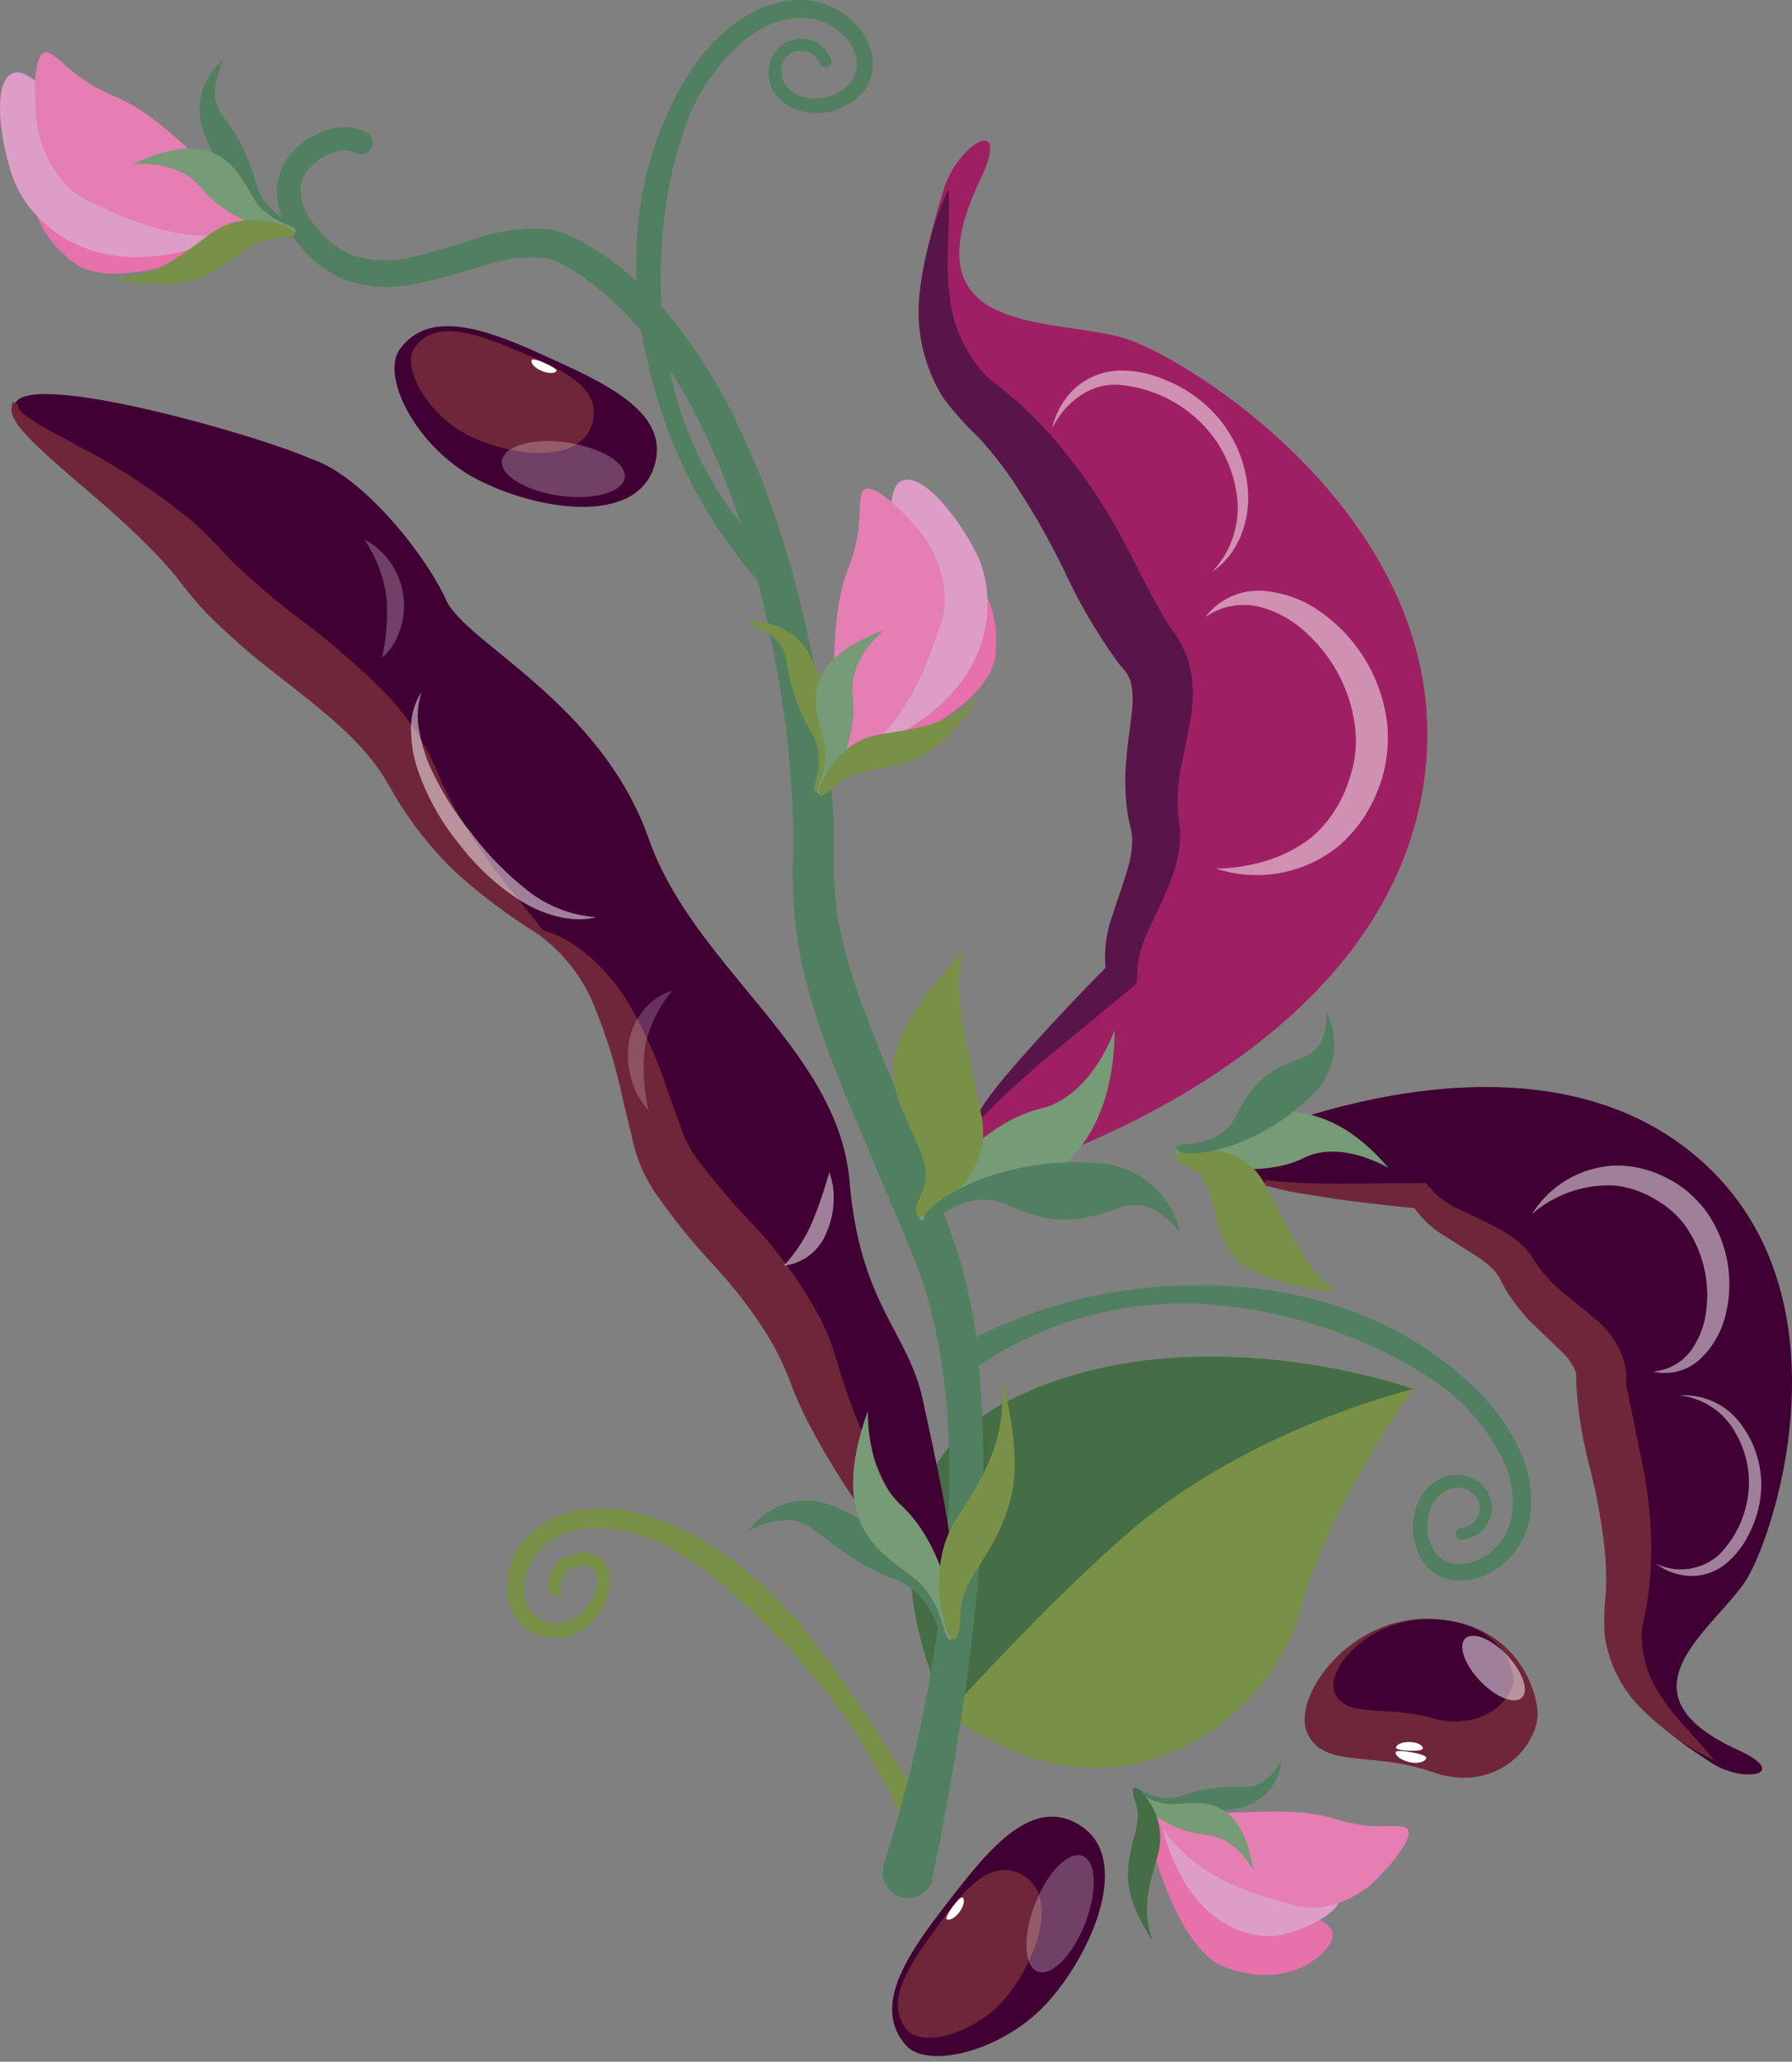 <svg xmlns="http://www.w3.org/2000/svg" width="213" height="245" fill="none" xmlns:v="https://vecta.io/nano"><rect width="100%" height="100%" fill="#808080" stroke="none"/><style><![CDATA[.B{fill:#799147}.C{fill:#518060}.D{fill:#fff}.E{fill:#769b76}.F{fill-rule:evenodd}.G{fill:#702639}.H{fill:#400033}.I{fill:#e671ab}.J{fill:#dd9dc6}.K{fill:#e57eb3}]]></style><path d="M116.983 161.864a43.5 43.5 0 0 1 26.699-6.848 56.15 56.15 0 0 1 13.696 2.744 53.05 53.05 0 0 1 12.55 5.965 24.21 24.21 0 0 1 8.9 10.141c.894 2.001 1.188 4.218.847 6.382a7.06 7.06 0 0 1-1.233 2.863c-.62.85-1.421 1.552-2.346 2.053a5.62 5.62 0 0 1-2.935.692c-.468-.017-.928-.131-1.349-.337a3.33 3.33 0 0 1-1.096-.856c-.601-.841-.96-1.831-1.038-2.862a5.67 5.67 0 0 1 .596-2.984c.449-.897 1.227-1.585 2.172-1.921.456-.134.94-.151 1.405-.049a2.82 2.82 0 0 1 1.255.634 2.22 2.22 0 0 1 .702 1.129c.113.44.089.903-.07 1.328-.13.441-.392.831-.75 1.119a2.25 2.25 0 0 1-1.254.492.71.71 0 0 0-.496.235c-.063.07-.112.151-.143.24a.7.7 0 0 0-.041.276.73.73 0 0 0 .068.272.72.72 0 0 0 .167.224c.07.063.151.112.24.144s.183.045.277.04c.745-.06 1.456-.337 2.045-.798s1.03-1.085 1.267-1.794.262-1.472.07-2.195a3.82 3.82 0 0 0-1.151-1.87 4.41 4.41 0 0 0-1.906-.971 4.4 4.4 0 0 0-2.139.041c-1.357.427-2.492 1.369-3.161 2.625-.674 1.193-.981 2.558-.883 3.924a7.57 7.57 0 0 0 .394 1.981c.205.664.52 1.288.93 1.849.447.576 1.008 1.053 1.649 1.4a5.25 5.25 0 0 0 2.073.616 7.51 7.51 0 0 0 3.997-.823 9.16 9.16 0 0 0 3.086-2.577c.825-1.077 1.401-2.324 1.686-3.65.489-2.583.203-5.252-.823-7.671-1.909-4.772-5.584-8.471-9.544-11.429-7.922-6.049-17.895-8.745-27.666-8.888a61.64 61.64 0 0 0-14.567 1.419c-2.388.561-4.742 1.259-7.05 2.088-2.308.864-4.567 1.856-6.765 2.971-.373.19-.656.52-.785.918a1.58 1.58 0 0 0 1.012 1.991c.398.13.832.096 1.205-.094l.203-.179zM92.884 67.438a43.55 43.55 0 0 1-13.409-24.099 56.43 56.43 0 0 1-.823-13.946 53.38 53.38 0 0 1 2.541-13.636c1.4-4.37 4.02-8.249 7.552-11.178 1.704-1.385 3.779-2.235 5.965-2.446a7.16 7.16 0 0 1 5.667 2.183 5.61 5.61 0 0 1 1.408 2.66 3.37 3.37 0 0 1-.001 1.403 3.35 3.35 0 0 1-.572 1.281 5.66 5.66 0 0 1-2.507 1.73 5.67 5.67 0 0 1-3.041.179c-.969-.211-1.822-.783-2.386-1.599a2.88 2.88 0 0 1-.107-2.732 2.22 2.22 0 0 1 2.219-1.193 2.29 2.29 0 0 1 2.064 1.527.72.72 0 0 0 .357.365c.16.074.341.086.51.034a.72.72 0 0 0 .403-.314c.091-.15.123-.33.091-.503a3.82 3.82 0 0 0-5.487-2.052c-.65.369-1.177.921-1.516 1.587a4.39 4.39 0 0 0 .131 4.152 5.45 5.45 0 0 0 3.34 2.386 7.16 7.16 0 0 0 4.02-.143c.637-.221 1.246-.518 1.814-.883a6.7 6.7 0 0 0 1.55-1.384 5.24 5.24 0 0 0 .933-1.947c.173-.707.196-1.441.07-2.157a7.48 7.48 0 0 0-1.826-3.698 9.21 9.21 0 0 0-7.23-3.006 13.27 13.27 0 0 0-7.218 2.744c-4.164 3.066-6.776 7.552-8.637 12.097-3.841 9.198-3.913 19.553-1.575 29.014a61.26 61.26 0 0 0 5.07 13.732 63.83 63.83 0 0 0 3.806 6.263 66.62 66.62 0 0 0 4.593 5.798 1.59 1.59 0 0 0 1.096.534c.422.025.836-.117 1.153-.397s.509-.674.534-1.096-.117-.836-.397-1.153l-.155-.107z" class="C"/><path d="M111.018 217.16c-1.945-3.71-4.069-7.158-6.276-10.594s-4.521-6.776-6.943-10.081c-2.414-3.339-5.182-6.407-8.256-9.15-3.196-2.76-6.823-4.977-10.737-6.562a21.2 21.2 0 0 0-6.227-1.467c-2.195-.2-4.406.119-6.454.93a9.62 9.62 0 0 0-4.891 4.498 7.91 7.91 0 0 0-.935 3.304c-.066 1.156.123 2.313.553 3.389a5.19 5.19 0 0 0 2.458 2.612c1.068.513 2.261.708 3.436.561 1.177-.138 2.286-.624 3.185-1.396.863-.742 1.545-1.673 1.992-2.72.488-1.05.686-2.211.573-3.364-.059-.697-.373-1.347-.883-1.825a3.56 3.56 0 0 0-.883-.489 5.77 5.77 0 0 0-.895-.239 4.18 4.18 0 0 0-1.821.107c-.592.169-1.139.467-1.603.871a3.46 3.46 0 0 0-1.05 1.563 3.95 3.95 0 0 0-.119 1.861.74.74 0 0 0 .847.609c.193-.033.365-.14.479-.298a.74.74 0 0 0 .13-.549c-.077-.371-.054-.756.068-1.115s.337-.678.624-.925c.303-.257.659-.444 1.043-.547a2.7 2.7 0 0 1 1.176-.05 2.93 2.93 0 0 1 .561.143 3.22 3.22 0 0 1 .441.239c.214.236.337.54.346.859a5.02 5.02 0 0 1-.501 2.517c-.322.805-.852 1.511-1.535 2.045a4.92 4.92 0 0 1-2.354.997 4.52 4.52 0 0 1-2.386-.441 3.39 3.39 0 0 1-1.551-1.754c-.287-.818-.393-1.687-.313-2.55s.346-1.698.778-2.449a7.47 7.47 0 0 1 3.913-3.412 11.83 11.83 0 0 1 5.428-.608c1.887.199 3.733.681 5.476 1.432 3.524 1.651 6.749 3.877 9.544 6.585a99.22 99.22 0 0 1 8.351 8.434c2.628 3.005 4.987 6.235 7.05 9.652 1.042 1.71 2.005 3.456 2.887 5.237.898 1.757 1.671 3.575 2.315 5.44.16.38.458.685.834.855s.801.19 1.192.059.717-.405.915-.767a1.64 1.64 0 0 0 .149-1.185l-.131-.262z" class="B"/><g class="F"><path d="M182.741 204.133c-.453 4.008-5.392 8.959-12.491 6.442s-12.944-.334-14.864-4.629 5.189-14.316 15.342-13.553 12.276 9.461 12.013 11.74z" class="G"/><path d="M179.878 199.861c-.346 2.589-4.176 5.846-9.663 4.307s-9.998 0-11.489-2.804 3.996-9.317 11.858-8.924 9.485 5.977 9.294 7.421z" class="H"/><g class="D"><path d="M165.896 208.213c-.072.453.68.966 1.67 1.193s1.885-.06 1.969-.513-3.579-1.098-3.639-.68zm3.233-.43c0-.394-.704-.752-1.575-.775s-1.599.286-1.622.68 3.173.524 3.197.095z"/><path opacity=".5" d="M179.138 196.7c-1.849-1.945-4.056-2.839-4.963-2.004s-.107 3.113 1.754 5.058 4.056 2.827 4.951 1.992.107-3.078-1.742-5.046z"/></g><path d="M107.629 243.001c-3.65-4.283-.513-9.795 4.402-16.142s10.391-13.803 16.416-9.902 1.563 14.77-3.758 20.806-14.531 8.232-17.06 5.238z" class="H"/><path d="M107.904 241.318c-2.613-2.875-.573-6.753 2.684-11.25s6.848-9.771 11.095-7.158 1.42 10.164-2.112 14.447-9.842 5.965-11.667 3.961z" class="G"/><g class="D"><path d="M112.521 228.053c.322.238 1.014-.144 1.527-.847s.68-1.48.358-1.718-2.196 2.338-1.885 2.565z"/><path opacity=".25" d="M128.972 228.577c1.491-3.781 1.36-7.372-.286-8.028s-4.176 1.908-5.655 5.702-1.348 7.373.286 8.029 4.188-1.909 5.655-5.703z"/></g><path d="M47.526 41.49c3.328-4.533 9.413-2.768 16.702.549s15.843 6.884 13.445 13.648-13.994 4.951-21.116 1.193-11.345-12.216-9.031-15.39z" class="H"/><path d="M49.232 41.383c2.183-3.209 6.43-2.136 11.56 0s11.095 4.39 9.544 9.115-9.544 3.734-14.543 1.3-8.089-8.22-6.561-10.415z" class="G"/><g class="D"><path d="M63.202 42.79c-.167.37.37.943 1.193 1.288s1.599.31 1.754 0-2.792-1.694-2.947-1.288z"/><path opacity=".25" d="M66.519 58.908c4.02.573 7.492-.394 7.731-2.147s-2.815-3.579-6.848-4.175-7.492.406-7.743 2.147 2.827 3.627 6.86 4.176z"/></g></g><path d="M112.652 203.584s-13.97-26.7 7.611-37.329 47.72-1.193 47.72-1.193-10.367 14.244-13.409 26.246-21.033 27.88-41.922 12.276z" class="B"/><path d="M112.652 203.584s-13.97-26.7 7.611-37.329 47.72-1.193 47.72-1.193-19.231 4.569-33.523 16.785c-9.735 8.339-21.808 21.737-21.808 21.737z" fill="#456e46"/><path d="M110.791 223.173c1.193-5.38 2.123-10.629 2.982-15.962s1.599-10.654 2.136-16.01a143.52 143.52 0 0 0 .107-32.486 67.48 67.48 0 0 0-1.67-8.16c-.823-2.756-1.742-5.213-2.649-7.755-1.849-5.034-3.853-9.997-5.869-14.9-1.026-2.45-1.996-4.888-2.911-7.313-.926-2.381-1.722-4.811-2.386-7.278-.662-2.428-1.101-4.912-1.312-7.42l-.119-1.885v-3.925-2.076a121.9 121.9 0 0 0-1.861-16.249c-.911-5.336-2.134-10.614-3.663-15.807a104 104 0 0 0-5.762-15.211c-2.307-5.001-5.272-9.671-8.816-13.886-1.825-2.118-3.868-4.038-6.096-5.726-1.14-.843-2.336-1.608-3.579-2.291-.298-.179-.62-.334-.931-.501a10.88 10.88 0 0 0-1.038-.477 9.87 9.87 0 0 0-2.386-.632c-2.907-.198-5.823.209-8.566 1.193-2.601.776-5.07 1.658-7.54 2.147a12.29 12.29 0 0 1-7.003-.25c-1.067-.424-2.043-1.047-2.875-1.837-.882-.805-1.652-1.723-2.291-2.732-.586-.897-.92-1.936-.966-3.006a4.26 4.26 0 0 1 1.038-2.744c.724-.816 1.644-1.436 2.672-1.801.825-.383 1.766-.431 2.625-.131.149.11.318.189.497.232s.366.05.548.021.357-.096.513-.194.292-.227.398-.378.181-.322.219-.503a1.38 1.38 0 0 0 .007-.549c-.034-.181-.105-.354-.207-.508s-.234-.286-.388-.388h-.06c-.819-.503-1.773-.741-2.732-.68a8.08 8.08 0 0 0-2.386.477 9.27 9.27 0 0 0-3.806 2.601 7.16 7.16 0 0 0-1.754 4.569c.021 1.605.483 3.174 1.336 4.533.777 1.258 1.72 2.406 2.804 3.412a12.06 12.06 0 0 0 3.782 2.469c2.8 1.014 5.834 1.192 8.733.513 2.768-.525 5.345-1.396 7.862-2.1 2.298-.796 4.732-1.124 7.158-.966.798.134 1.565.409 2.267.811.274.143.549.286.823.453 1.075.643 2.103 1.361 3.078 2.147 1.999 1.56 3.823 3.332 5.44 5.285a58.61 58.61 0 0 1 8.029 13.123 99.29 99.29 0 0 1 5.321 14.722 132.42 132.42 0 0 1 3.293 15.366c.831 5.155 1.309 10.361 1.432 15.581v1.921 1.957l-.06 2.099.06 2.112c.118 2.808.469 5.601 1.05 8.351a76.77 76.77 0 0 0 2.267 7.993c.907 2.565 1.897 5.094 2.899 7.564l6.192 14.698c1.014 2.386 2.076 4.927 2.899 7.241.79 2.428 1.427 4.902 1.909 7.409 1.944 10.152 1.563 20.818.322 31.245-1.271 10.453-3.528 20.763-6.741 30.791v.072c-.123.38-.169.782-.137 1.18a3.05 3.05 0 0 0 .324 1.144c.182.356.433.673.738.932a3.04 3.04 0 0 0 1.038.579 3.05 3.05 0 0 0 2.324-.187 3.05 3.05 0 0 0 .932-.737c.26-.305.456-.658.579-1.038l-.071-.263z" class="C"/><path d="M117.102 140.211s43.89-11.656 51.466-43.724-26.413-53.494-34.597-56.191-26.604.167-17.466-18.921c3.83-7.993-2.648-4.426-4.354 1.193s-5.965 18.706 2.851 27.105c10.332 9.854 12.861 22.035 19.375 29.694 3.03 3.579-1.36 10.415.799 19.267 1.109 4.534-4.009 11.572-3.102 16.786 0 0-10.51 9.544-13.326 14.316 0 0-5.965 6.454-7.158 8.411s-1.765 3.853 5.512 2.064z" fill="#9f2062"/><path d="M112.783 22.617c.167 4.486-.477 8.625.096 12.503.33 3.386 1.715 6.582 3.96 9.138.504.527 1.055 1.006 1.647 1.432l1.193.978 1.384 1.193a51.69 51.69 0 0 1 4.939 5.154c2.903 3.486 5.431 7.269 7.539 11.286 2.005 3.758 3.651 7.265 5.393 9.986l.334.501.083.119.239.31.274.418c.254.384.485.782.692 1.193l.418.919a12.76 12.76 0 0 1 .525 1.766c.341 1.726.378 3.499.107 5.237-.393 2.648-.859 4.474-1.193 6.263-.334 1.636-.474 3.306-.417 4.975 0 .394 0 .787.095 1.193.131.74 0 .37.167 1.193.047.508.047 1.019 0 1.527-.102 1.482-.424 2.942-.954 4.33-.871 2.386-1.861 4.247-2.637 5.965-.701 1.394-1.184 2.886-1.431 4.426l-.12 2.267-.823.68-8.924 7.349c-1.479 1.193-2.946 2.517-4.366 3.806-1.458 1.249-2.84 2.583-4.14 3.996l-.656-.394a41.82 41.82 0 0 1 3.519-4.688c1.253-1.479 2.542-2.935 3.842-4.366a285.49 285.49 0 0 1 8.005-8.435l-.143.441c-.232-2.187.038-4.398.787-6.466.633-2.04 1.396-4.02 1.921-5.965a12.23 12.23 0 0 0 .441-2.97 5.91 5.91 0 0 0-.179-1.42 24.22 24.22 0 0 1-.334-1.599c-.335-2.139-.403-4.311-.202-6.466.155-2.135.536-4.247.715-6.287.099-.972.051-1.953-.143-2.911a3.45 3.45 0 0 0-.513-1.193c-.286-.406-.632-.764-.978-1.193-2.512-3.454-4.677-7.146-6.466-11.023-1.827-3.768-3.916-7.404-6.251-10.88-1.182-1.715-2.477-3.349-3.878-4.891-1.557-1.462-2.982-3.059-4.259-4.772-2.307-3.723-3.287-8.117-2.779-12.467.476-4.217 1.615-8.331 3.376-12.193l.095.036z" fill="#59154a"/><g class="F"><path d="M132.492 122.411s-2.708 7.898-8.805 9.329c-8.124 1.897-15.342 12.419-14.316 13.207s2.279-2.983 7.707-2.828 15.294-4.115 15.414-19.708z" class="E"/><path d="M111.698 143.349s6.263-3.973 4.986-10.63-3.805-14.733-2.147-19.72c0 0-7.731 7.695-8.351 13.338s5.404 11.047 3.46 15.198.179 3.174 2.052 1.814z" class="B"/><path d="M109.825 145.245c.727.943 4.485-4.569 10.128-1.968s8.888 1.694 12.646.381 5.488.442 7.659 2.732c-.513-2.198-1.716-4.175-3.434-5.641s-3.858-2.344-6.11-2.507c-12.813-1.109-21.999 5.548-20.889 7.003z" class="C"/></g><path opacity=".5" d="M144.565 103.228c4.832-.119 9.484-1.682 12.431-4.772a15.17 15.17 0 0 0 3.269-5.512c.179-.537.334-1.014.477-1.575a11.16 11.16 0 0 0 .298-1.515 13.93 13.93 0 0 0 .06-3.161 18.11 18.11 0 0 0-5.691-11.357 12.89 12.89 0 0 0-5.631-3.209 7.98 7.98 0 0 0-6.501 1.193 7.9 7.9 0 0 1 2.976-2.395c1.173-.543 2.461-.789 3.752-.718a13.45 13.45 0 0 1 7.301 2.756 18.92 18.92 0 0 1 5.226 5.872 18.91 18.91 0 0 1 2.386 7.49 17.61 17.61 0 0 1-.167 4.032 15.43 15.43 0 0 1-.442 2.004 14.83 14.83 0 0 1-.668 1.849 16.45 16.45 0 0 1-4.617 6.407c-2.006 1.596-4.377 2.671-6.9 3.127s-5.121.279-7.559-.515zm-19.506-52.325a9.27 9.27 0 0 1 2.72-4.772 8.26 8.26 0 0 1 5.321-2.1c1.926-.01 3.83.397 5.583 1.193a15.96 15.96 0 0 1 4.772 3.03 15.04 15.04 0 0 1 4.868 9.962c.31 3.71-1.193 7.731-4.247 9.723 1.196-1.252 2.079-2.77 2.577-4.428s.596-3.412.286-5.116a14.82 14.82 0 0 0-4.772-8.709 15.81 15.81 0 0 0-9.067-3.949c-3.292-.298-6.442 1.921-8.041 5.166z" class="D"/><path d="M112.425 189.303c-2.994.156-14.053-14.697-18.157-25.649-4.032-11.501-15.748-18.229-18.229-27.165s-3.483-20.138-11.799-25.721-13.242-10.069-17.668-18.134c-4.51-8.244-17.454-14.507-24.087-23.156C15.935 60.387.068 51.094 1.822 47.909c1.897-3.925 29.109 3.901 35.086 6.597 6.18 1.945 13.791 11.548 16.153 16.881 2.386 5.046 18.325 12.133 24.027 28.227 5.345 15.295 22.297 24.886 23.86 40.443 1.193 14.984 6.98 18.098 8.745 26.33s5.118 22.595 2.732 22.917z" class="F H"/><g class="G"><path d="M64.491 110.505c-2.386-3.137-4.855-5.834-6.836-8.78a55.24 55.24 0 0 1-5.225-8.912 34.09 34.09 0 0 0-2.577-5.249c-1.152-1.792-2.453-3.484-3.889-5.058a104.98 104.98 0 0 0-8.685-7.707c-2.829-2.064-5.545-4.278-8.136-6.633-.632-.537-1.193-1.086-1.766-1.658l-1.957-2.1a34.84 34.84 0 0 0-4.533-4.02 77.82 77.82 0 0 0-9.806-6.43c-1.718-.895-3.388-1.837-5.058-2.732-.823-.429-1.62-.907-2.386-1.432-.728-.489-1.551-1.026-1.503-1.73l-.549-.322c-.145.282-.221.595-.221.913a1.99 1.99 0 0 0 .221.913 6.55 6.55 0 0 0 .835 1.3c.618.761 1.288 1.478 2.004 2.147 1.408 1.348 2.851 2.589 4.283 3.842 2.899 2.469 5.762 4.915 8.423 7.552a55.45 55.45 0 0 1 3.782 4.08 55.69 55.69 0 0 0 3.579 4.319 84.95 84.95 0 0 0 8.351 7.325c2.899 2.267 5.822 4.51 8.47 7.027a30.82 30.82 0 0 1 3.579 4.068c1.038 1.42 1.861 3.138 2.887 4.677 1.999 3.122 4.406 5.963 7.158 8.446a71.18 71.18 0 0 0 9.055 6.681l.501-.525z"/><path d="M112.413 188.969c-.751-.298-1.324-1.264-1.849-2.099l-1.503-2.649-2.672-5.452c-1.754-3.579-3.317-7.158-4.772-10.677-.668-1.754-1.253-3.484-1.79-5.13l-.394-1.336c-.155-.501-.263-.931-.501-1.563a39.35 39.35 0 0 0-1.348-3.257c-2.029-3.766-4.487-7.285-7.325-10.487-2.496-2.566-4.842-5.275-7.027-8.112a13.77 13.77 0 0 1-2.147-3.782l-1.873-5.213c-1.249-3.84-2.96-7.513-5.094-10.94-2.386-3.448-5.607-6.609-9.711-7.767l-.43.525a19.64 19.64 0 0 1 6.776 8.817c1.416 3.501 2.514 7.122 3.281 10.82l1.336 5.536a18.13 18.13 0 0 0 2.314 5.249c2.186 3.172 4.602 6.178 7.23 8.995 2.639 2.837 4.967 5.949 6.943 9.282.937 1.711 1.735 3.494 2.386 5.333.755 1.853 1.615 3.661 2.577 5.416 1.962 3.571 4.149 7.014 6.549 10.307 1.193 1.659 2.518 3.305 3.925 4.892.701.804 1.446 1.569 2.231 2.29.772.879 1.827 1.457 2.983 1.635l-.096-.633z"/></g><g class="D"><path opacity=".5" d="M98.575 139.292a55.35 55.35 0 0 1-2.088 6.073c-.824 1.854-1.948 3.559-3.329 5.046a6.24 6.24 0 0 0 3.101-1.275c.898-.701 1.587-1.633 1.993-2.697a9.93 9.93 0 0 0 .823-3.484 8.81 8.81 0 0 0-.501-3.663zm-27.69-30.301a14.88 14.88 0 0 1-8.434-3.376c-2.416-1.93-4.577-4.159-6.43-6.634a35.79 35.79 0 0 1-4.891-7.838 18.24 18.24 0 0 1-1.312-4.39c-.292-1.516-.185-3.083.31-4.545a7.88 7.88 0 0 0-1.276 4.545 15.41 15.41 0 0 0 .847 4.867c1.09 3.103 2.704 5.996 4.772 8.553a29.27 29.27 0 0 0 7.158 6.717c2.768 1.754 6.216 2.875 9.258 2.1z"/><path opacity=".25" d="M45.402 78.174a7.36 7.36 0 0 0 2.076-3.15c.465-1.269.637-2.628.501-3.973a9.03 9.03 0 0 0-1.467-4.056c-.807-1.224-1.916-2.219-3.221-2.887a15.82 15.82 0 0 1 2.648 6.919c.177 2.395-.004 4.804-.537 7.146z"/><path opacity=".2" d="M77.088 131.956a21.8 21.8 0 0 1-.418-7.624c.535-2.429 1.644-4.695 3.233-6.609-1.311.407-2.476 1.186-3.352 2.243a8.35 8.35 0 0 0-1.801 3.901 9.97 9.97 0 0 0 .298 4.366 9.12 9.12 0 0 0 2.04 3.723z"/></g><g class="F"><path d="M112.425 194.78c-.906.441-1.061-5.297-6.191-7.159-3.281-1.193-5.763-2.899-9.353-5.75-2.792-2.195-5.428-1.014-7.933 0 0 .06 3.782-5.511 10.26-2.827 10.498 4.402 14.781 15.067 13.218 15.736z" class="C"/><path d="M103.156 167.65s-.298 7.241 3.901 11.166c5.762 5.262 7.074 15.891 5.965 16.022s-.656-4.509-4.605-7.504-10.057-6.203-5.261-19.684z" class="E"/><path d="M112.211 192.608s-1.981-6.705 1.371-11.93 5.966-9.222 5.548-16.631c0 0 2.493 8.566 1.002 14.078-1.885 7.098-5.834 9.043-5.965 13.648s-1.408 3.221-1.956.835z" class="B"/><path d="M104.349 89.58s13.123-5.297 13.946-11.536-2.386-10.26-5.285-11.548-2.708 3.937-3.305 7.265-8.076 14.209-5.356 15.819z" class="I"/><path d="M101.879 89.52c-1.288.489.871-6.406 3.09-13.039s-.346-17.144 1.838-19.088 6.871 3.579 9.281 8.423 3.281 17.132-14.209 23.705z" class="J"/><path d="M102.44 58.622c.668-2.04 4.617 1.849 6.764 4.378s3.997 7.158 2.625 11.107-3.365 10.868-9.544 15.509-3.889-1.36-3.412-5.965-.107-10.737 1.885-15.879 1.085-7.325 1.682-9.15z" class="K"/><path d="M96.916 94.006c-.799-.25 1.754-3.376-.573-7.158-1.498-2.566-2.467-5.405-2.851-8.351-.525-2.78-2.744-3.662-4.772-4.545 1.585-.199 3.193.113 4.588.892a7.49 7.49 0 0 1 3.166 3.438c3.877 8.387 1.742 16.13.442 15.724z" class="B"/><path d="M105.053 74.894s-4.248 3.4-3.699 7.814c.728 5.882-3.328 12.097-4.092 11.632s1.634-2.756.608-6.466-3.185-9.115 7.182-12.98z" class="E"/><path d="M97.799 92.754s1.921-4.677 6.669-5.464 8.351-1.109 11.93-4.665c0 0-3.006 5.213-6.585 7.039-4.653 2.386-8.077 1.3-10.368 3.579s-2.422 1.062-1.646-.489z" class="B"/><path d="M26.768 29.262S13.8 35.001 8.777 31.231 3.074 22.367 4.16 19.384s4.772.799 7.54 2.696 15.807 4.104 15.068 7.182z" class="I"/><path d="M28.45 27.449c1.193-.596-5.201-3.841-11.512-6.872S4.84 8.385 1.965 8.599s-2.219 7.42-.429 12.515 10.069 14.28 26.914 6.335z" class="J"/><path d="M5.89 6.321c-1.933-.942-1.885 4.605-1.563 7.91s2.386 7.862 6.132 9.616 10.141 5.142 17.788 3.901 1.742-3.746-1.861-6.561-7.635-7.576-12.717-9.723-6.06-4.307-7.778-5.142z" class="K"/><path d="M35.119 27.007c.382-.752-3.639-1.098-4.712-5.38a22.24 22.24 0 0 0-3.961-7.874c-1.634-2.302-.728-4.521.084-6.621a7.53 7.53 0 0 0-2.302 8.59c3.281 8.637 10.284 12.491 10.892 11.286z" class="C"/><path d="M15.744 19.527s5.404-.668 8.184 2.792c3.71 4.617 10.999 6.037 11.19 5.166s-3.102-.752-5.058-4.068-4.331-8.625-14.316-3.889z" class="E"/><path d="M33.603 26.757s-4.688-1.873-8.554.99-6.597 5.19-11.668 5.321c0 0 5.834 1.467 9.64.179 4.939-1.682 6.561-4.903 9.818-4.927s2.422-1.038.764-1.563z" class="B"/><path d="M136.071 216.098s3.209 15.199 9.4 17.608 10.797 0 12.587-2.672-3.579-3.865-6.836-5.333-13.135-12.073-15.151-9.603z" class="I"/><path d="M137.753 215.37c-.203-1.014 4.283 1.789 8.577 4.593s11.704 2.851 12.813 4.772-3.125 4.295-6.657 5.154-12.025-.847-14.733-14.519z" class="J"/><path d="M166.862 217.112c1.873.477-1.265 4.223-3.329 6.299s-6.036 3.997-9.627 3.006-9.926-2.386-14.543-7.611.871-3.579 4.951-3.412 9.544-.74 14.316.74 6.574.56 8.232.978z" class="K"/><path d="M134.878 212.639c.334-.609 2.445 1.944 5.833.68a18.36 18.36 0 0 1 7.158-.955c2.386 0 3.4-1.61 4.438-3.137-.099 1.313-.615 2.559-1.474 3.558s-2.014 1.695-3.298 1.989c-7.265 1.79-13.147-1.169-12.657-2.135z" class="C"/><path d="M148.979 222.254s-2.052-3.96-5.691-4.235c-4.843-.358-9.186-4.629-8.685-5.166s1.945 1.766 5.094 1.527 7.85-1.073 9.282 7.874z" class="E"/><path d="M135.987 213.294c.805.928 1.38 2.033 1.678 3.225a7.82 7.82 0 0 1 .04 3.635c-1.074 3.806-2.076 6.561-.704 10.486 0 0-2.827-4.044-2.923-7.349-.143-4.27 1.85-6.442.931-8.959s.095-2.159.978-1.038z" fill="#456e46"/></g><path d="M146.807 135.797s32.462-15.163 53.268.394 11.107 45.728 7.516 51.502-16.165 13.361-.978 20.281c6.347 2.899.632 4.032-3.269 1.467s-13.063-8.351-12.002-17.895c1.253-11.143-3.352-19.816-3.269-27.725 0-3.687-6.096-5.607-9.269-12.062-1.623-3.304-8.28-4.974-10.367-8.577 0 0-11.191-.454-15.283-1.897 0 0-6.848-.931-8.589-1.48s-3.114-1.431 2.242-4.008z" class="H"/><path d="M203.666 209.107c-2.171-2.804-4.664-4.975-6.287-7.612-1.508-2.215-2.284-4.848-2.219-7.528.038-.575.13-1.147.275-1.705l.238-1.193.227-1.444c.245-1.863.373-3.74.382-5.619a52.08 52.08 0 0 0-1.193-10.654l-1.79-8.768v-.465-.525-.394a10.06 10.06 0 0 0-.167-1.05 7.86 7.86 0 0 0-.215-.752c-.155-.463-.346-.914-.572-1.348-.662-1.217-1.539-2.304-2.589-3.209l-3.877-3.185a16.65 16.65 0 0 1-2.78-2.804l-.537-.763-.537-.847a8.4 8.4 0 0 0-.751-.931c-.836-.853-1.798-1.573-2.852-2.135-1.742-1.002-3.28-1.635-4.652-2.315a11.63 11.63 0 0 1-3.102-1.956l-1.193-1.313h-.835l-9.127.072c-1.527 0-3.054 0-4.569-.095a37.76 37.76 0 0 1-4.557-.358l-.203.572c1.475.46 2.983.811 4.509 1.05l4.534.704a249.47 249.47 0 0 0 9.102 1.05l-.31-.191c.97 1.436 2.25 2.634 3.746 3.507l4.2 2.673a8.71 8.71 0 0 1 1.777 1.575c.238.29.442.606.609.942l.608 1.133a21.09 21.09 0 0 0 3.15 4.021l3.579 3.436c.558.533 1.025 1.153 1.384 1.837a2.67 2.67 0 0 1 .298.966v1.193a51.01 51.01 0 0 0 1.658 9.938c.805 3.204 1.383 6.461 1.73 9.747.147 1.634.187 3.276.119 4.915-.192 1.679-.24 3.371-.143 5.058.491 3.423 2.122 6.579 4.629 8.96a32.22 32.22 0 0 0 8.172 5.798l.131.012z" class="G"/><g class="F"><path d="M165.037 138.792s-5.631-3.412-10.045-1.193c-5.882 2.958-15.569.238-15.378-.74s2.887.656 6.096-2.183 11.405-5.285 19.327 4.116z" class="E"/><path d="M141.904 136.632s5.798-.752 8.351 3.925 5.154 10.832 8.685 13.016c0 0-8.577-.752-11.834-3.818s-2.315-9.425-5.595-10.952-1.42-2.064.393-2.171z" class="B"/><path d="M139.841 136.394c0-.943 5.022.501 7.158-3.925s4.509-5.524 7.444-6.633 3.102-3.043 3.257-5.536a8.35 8.35 0 0 1 .779 5.141c-.294 1.753-1.139 3.367-2.414 4.606-7.265 7.182-16.165 7.85-16.224 6.347z" class="C"/></g><path opacity=".5" d="M182.097 144.267a13.86 13.86 0 0 1 9.961-3.376c1.692.215 3.319.789 4.772 1.682a15.56 15.56 0 0 1 1.086.704c.328.237.643.492.942.764.62.559 1.169 1.192 1.635 1.885a14.31 14.31 0 0 1 2.314 9.758c-.178 1.718-.794 3.361-1.789 4.772-.532.726-1.215 1.328-2.002 1.765a6.24 6.24 0 0 1-2.556.765c.992.236 2.027.222 3.012-.04s1.889-.765 2.631-1.464a10.6 10.6 0 0 0 3.031-5.356c.491-2.029.553-4.139.182-6.194a14.95 14.95 0 0 0-2.342-5.736 14.27 14.27 0 0 0-2.147-2.386 11.05 11.05 0 0 0-1.289-.99 10.37 10.37 0 0 0-1.324-.776 12.89 12.89 0 0 0-6.036-1.539 12.21 12.21 0 0 0-5.77 1.606 12.2 12.2 0 0 0-4.311 4.156zm14.674 41.517a7.31 7.31 0 0 0 4.044 1.492 6.47 6.47 0 0 0 4.283-1.42c1.179-.976 2.132-2.197 2.792-3.579a12.79 12.79 0 0 0 1.348-4.235c.404-2.994-.342-6.029-2.088-8.494a8.34 8.34 0 0 0-3.252-2.87 8.35 8.35 0 0 0-4.252-.853c1.362.149 2.669.621 3.812 1.376s2.09 1.772 2.761 2.967a11.63 11.63 0 0 1 1.539 7.671c-.375 2.644-1.602 5.094-3.495 6.979-1.014.882-2.267 1.445-3.6 1.617s-2.687-.054-3.892-.651z" class="D"/></svg>